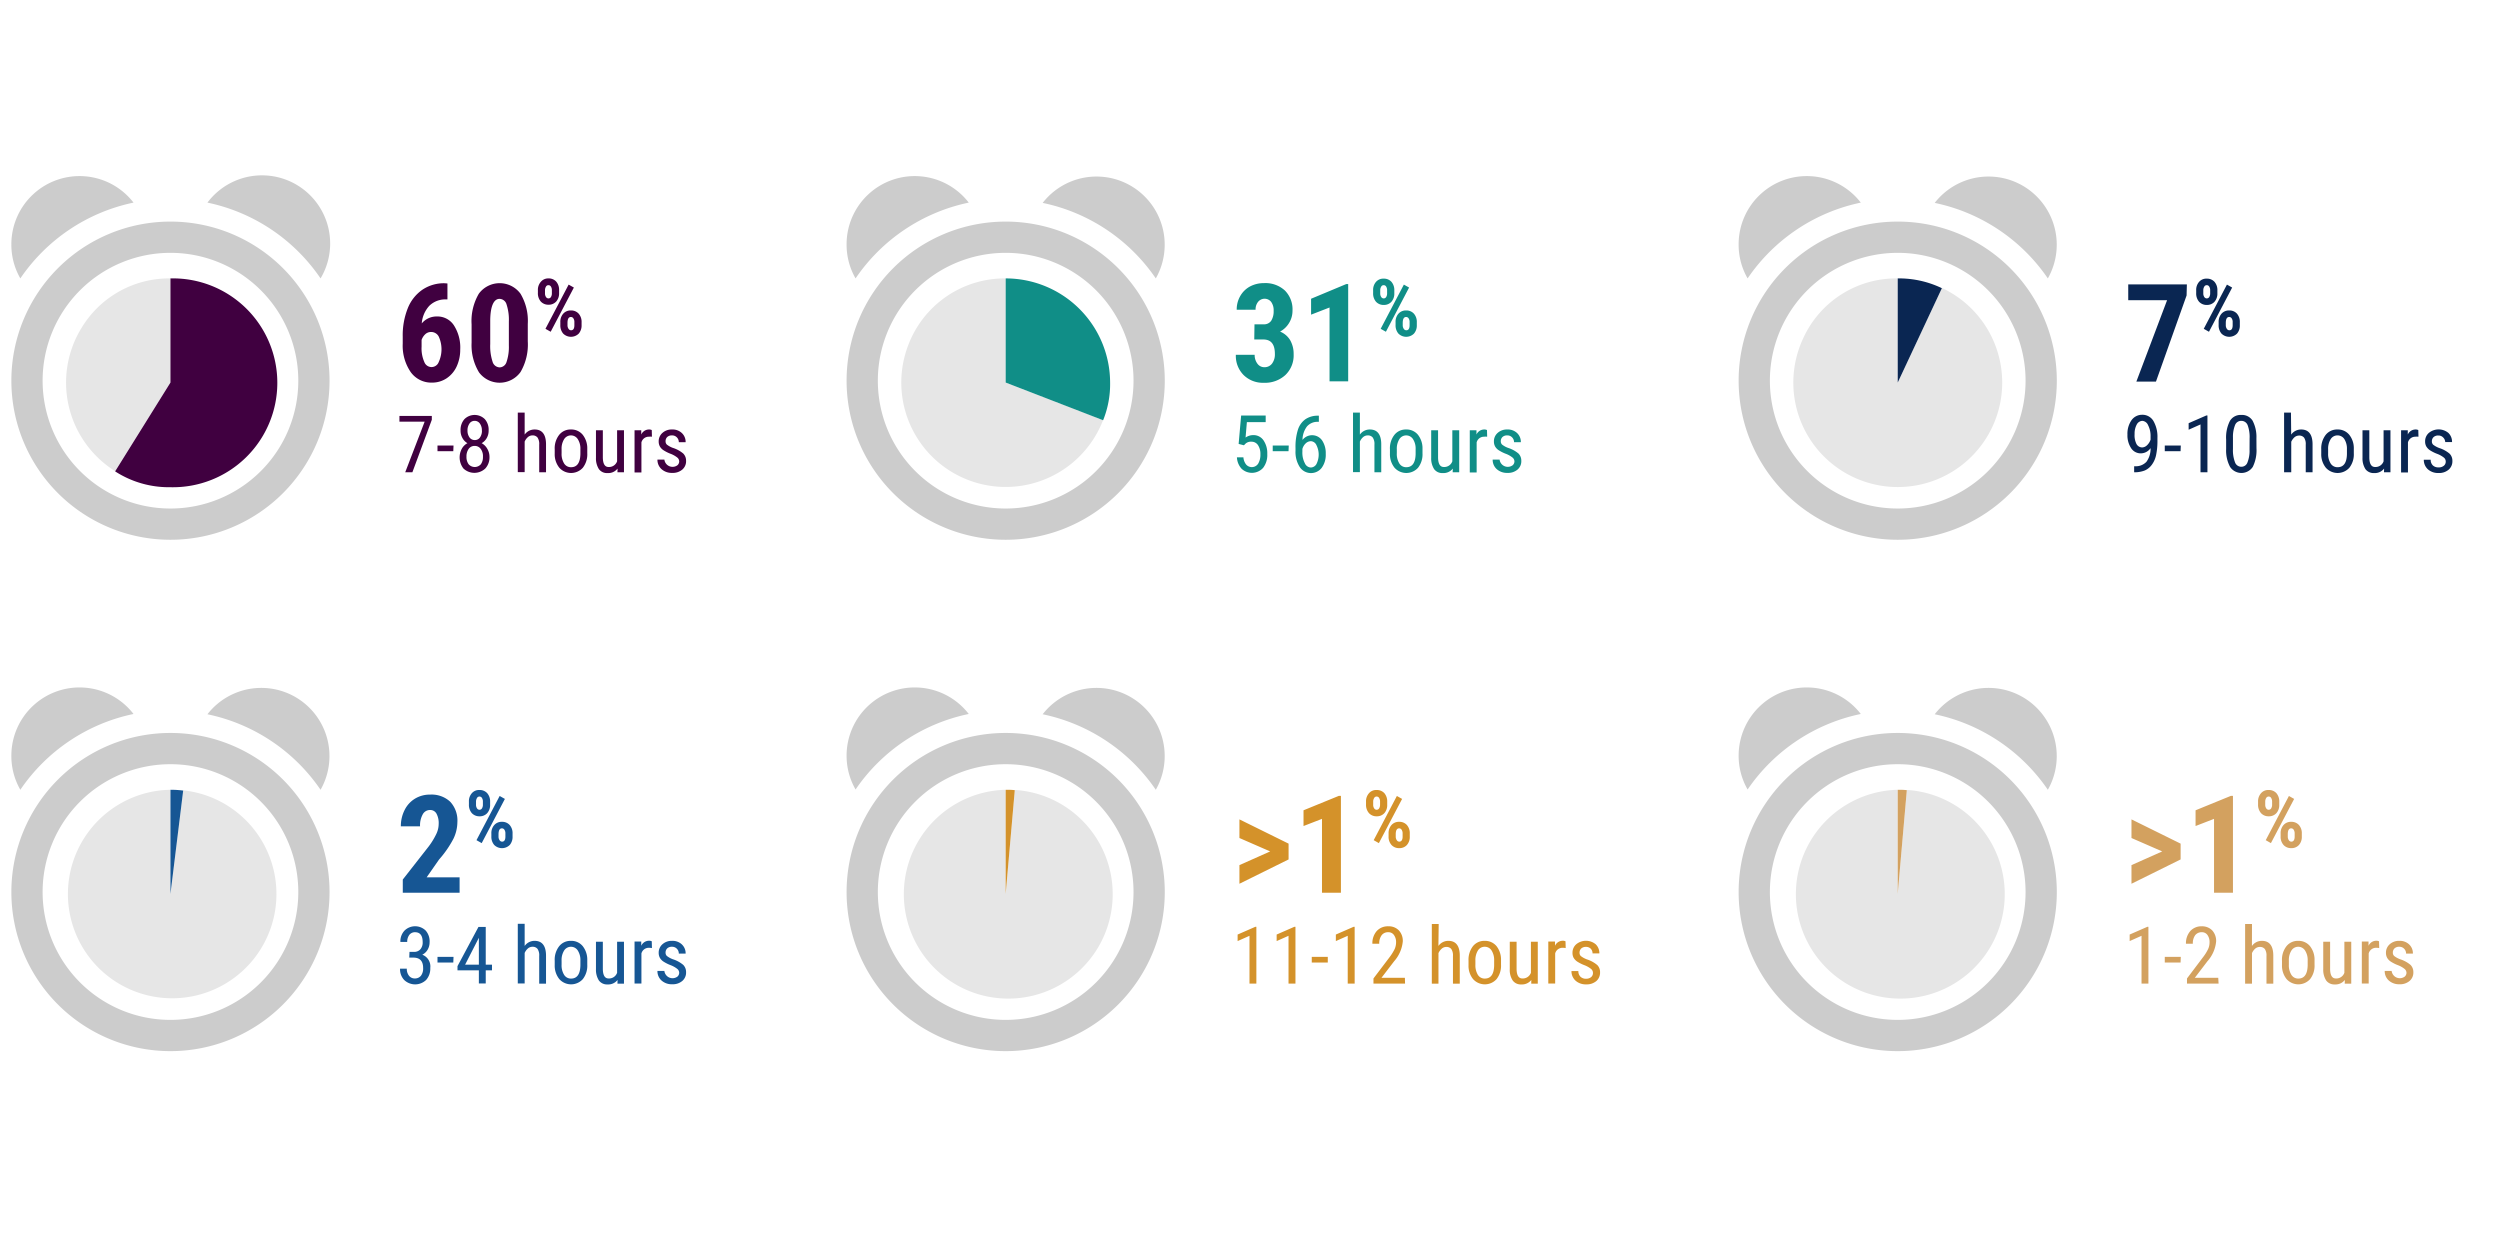 <svg id="Layer_1" data-name="Layer 1" xmlns="http://www.w3.org/2000/svg" width="440" height="220" viewBox="0 0 440 220"><defs><style>.cls-1{fill:#fff;opacity:0}.cls-2{fill:#e6e6e6}.cls-3{fill:#400040}.cls-4{fill:#ccc}.cls-5{fill:#165694}.cls-6{fill:#108e87}.cls-7{fill:#d4922a}.cls-8{fill:#0a2652}.cls-9{fill:#d3a15f}</style></defs><title>questionnaire-graph</title><path class="cls-1" d="M0 0h440v220H0z"/><path class="cls-2" d="M30 67.33l-9.74 15.59a18.38 18.38 0 0 1-5.84-25.32A18 18 0 0 1 30 49z"/><path class="cls-3" d="M30 67.33V49a18.38 18.38 0 1 1 0 36.75 17.43 17.43 0 0 1-9.74-2.79z"/><path class="cls-4" d="M30 39a28 28 0 1 0 28 28 28 28 0 0 0-28-28zm0 50.5A22.5 22.5 0 1 1 52.5 67 22.5 22.5 0 0 1 30 89.5zM56.42 49a12 12 0 0 0-19.91-13.34A32 32 0 0 1 56.42 49zM23.5 35.66A12 12 0 0 0 2 43a11.88 11.88 0 0 0 1.58 6A32 32 0 0 1 23.5 35.66z"/><path class="cls-3" d="M78.75 49.89v2.81h-.19a4 4 0 0 0-3 1.12 5.13 5.13 0 0 0-1.33 3.1 3.38 3.38 0 0 1 2.67-1.22 3.45 3.45 0 0 1 3 1.58A7.2 7.2 0 0 1 81 61.5a7 7 0 0 1-.63 3 5 5 0 0 1-1.78 2.09 4.59 4.59 0 0 1-2.58.75 4.45 4.45 0 0 1-3.73-1.86 8.21 8.21 0 0 1-1.4-5v-1.23a12.83 12.83 0 0 1 .89-5A7.19 7.19 0 0 1 74.33 51a6.79 6.79 0 0 1 3.9-1.15zm-2.85 8.54a1.47 1.47 0 0 0-1.06.4 2.46 2.46 0 0 0-.64 1V61a5.91 5.91 0 0 0 .48 2.71 1.35 1.35 0 0 0 2.54 0 5.39 5.39 0 0 0 0-4.47 1.5 1.5 0 0 0-1.32-.81zm16.99 1.64a9.59 9.59 0 0 1-1.28 5.41 4.53 4.53 0 0 1-7.3.06A9.21 9.21 0 0 1 83 60.32v-3.23a9.52 9.52 0 0 1 1.27-5.39 4.55 4.55 0 0 1 7.34 0 9.3 9.3 0 0 1 1.28 5.3zm-3.33-3.47a8.62 8.62 0 0 0-.4-3 1.32 1.32 0 0 0-1.24-1c-1 0-1.6 1.23-1.64 3.7v4.27a8.85 8.85 0 0 0 .41 3.09 1.35 1.35 0 0 0 1.26 1 1.31 1.31 0 0 0 1.2-.95 8.23 8.23 0 0 0 .41-2.9zm5.11-5.5a2.12 2.12 0 0 1 .5-1.48 1.69 1.69 0 0 1 1.36-.62 1.77 1.77 0 0 1 1.36.56 2.2 2.2 0 0 1 .51 1.52v.5a2.14 2.14 0 0 1-.51 1.49 1.75 1.75 0 0 1-1.35.56 1.79 1.79 0 0 1-1.36-.56 2.21 2.21 0 0 1-.51-1.53zm1.25.52a1.1 1.1 0 0 0 .18.66.51.51 0 0 0 .44.24.5.5 0 0 0 .43-.25 1.21 1.21 0 0 0 .16-.67v-.5a1.16 1.16 0 0 0-.16-.65.49.49 0 0 0-.44-.26.48.48 0 0 0-.44.26 1.21 1.21 0 0 0-.17.67zm1 6.77l-.92-.52 4.08-7.78.92.52zm1.7-1.7a2.11 2.11 0 0 1 .51-1.48 1.72 1.72 0 0 1 1.35-.57 1.76 1.76 0 0 1 1.36.56 2.18 2.18 0 0 1 .52 1.53v.5a2.17 2.17 0 0 1-.5 1.48 1.94 1.94 0 0 1-2.74 0 2.21 2.21 0 0 1-.5-1.5zm1.26.54a1.1 1.1 0 0 0 .18.64.54.54 0 0 0 .44.26c.38 0 .57-.27.59-.82v-.62a1.09 1.09 0 0 0-.17-.65.5.5 0 0 0-.44-.25q-.6 0-.6 1.05zM76 73.88l-3.42 9.24h-1.26l3.42-8.91H70.3v-1H76zm3.78 5.53H77v-1h2.82zM86 75.77a2.59 2.59 0 0 1-.33 1.32 2.38 2.38 0 0 1-.9.91 2.54 2.54 0 0 1 1 1 2.8 2.8 0 0 1 .38 1.45 2.89 2.89 0 0 1-.73 2 2.8 2.8 0 0 1-3.86 0 3.19 3.19 0 0 1-.29-3.45 2.44 2.44 0 0 1 1-1 2.27 2.27 0 0 1-.88-.91 2.59 2.59 0 0 1-.33-1.32 2.85 2.85 0 0 1 .68-2 2.55 2.55 0 0 1 3.59 0 2.82 2.82 0 0 1 .67 2zm-1 4.64a2.15 2.15 0 0 0-.4-1.41 1.28 1.28 0 0 0-1.06-.52 1.26 1.26 0 0 0-1.05.52 2.23 2.23 0 0 0-.39 1.37 2.14 2.14 0 0 0 .38 1.34 1.44 1.44 0 0 0 2.15 0 2.14 2.14 0 0 0 .37-1.3zm-.19-4.62a2 2 0 0 0-.35-1.24 1.09 1.09 0 0 0-.91-.48 1.07 1.07 0 0 0-.92.47 2.08 2.08 0 0 0-.35 1.25 2 2 0 0 0 .36 1.21 1.12 1.12 0 0 0 .92.45 1.08 1.08 0 0 0 .92-.46 2 2 0 0 0 .34-1.2zm7.53.7a2.12 2.12 0 0 1 1.76-.9c1.31 0 2 .87 2 2.62v4.91h-1.2v-4.86a2 2 0 0 0-.3-1.26 1.08 1.08 0 0 0-.88-.37 1.23 1.23 0 0 0-.81.3 2.2 2.2 0 0 0-.57.79v5.37h-1.21V72.62h1.21zm5.29 2.59a3.83 3.83 0 0 1 .79-2.55 2.54 2.54 0 0 1 2.06-.94 2.59 2.59 0 0 1 2.07.92 3.83 3.83 0 0 1 .81 2.49v.78a3.84 3.84 0 0 1-.78 2.54 2.78 2.78 0 0 1-4.14 0 3.76 3.76 0 0 1-.81-2.46zm1.21.7a3.15 3.15 0 0 0 .45 1.8 1.4 1.4 0 0 0 1.21.65q1.59 0 1.65-2.31v-.84a3.06 3.06 0 0 0-.46-1.79 1.42 1.42 0 0 0-2.4 0 3.14 3.14 0 0 0-.45 1.79zm9.85 2.69a2.07 2.07 0 0 1-1.76.79 1.77 1.77 0 0 1-1.52-.69 3.48 3.48 0 0 1-.52-2v-4.84h1.21v4.73c0 1.15.34 1.73 1 1.73a1.5 1.5 0 0 0 1.51-1v-5.46h1.21v7.39h-1.15zm6.05-5.61a3.12 3.12 0 0 0-.55 0 1.33 1.33 0 0 0-1.3 1v5.29h-1.21v-7.42h1.18v.75a1.5 1.5 0 0 1 1.37-.89 1 1 0 0 1 .48.1zm4.8 4.37a.89.89 0 0 0-.3-.67 4.36 4.36 0 0 0-1.13-.66 6.63 6.63 0 0 1-1.38-.69 1.93 1.93 0 0 1-.6-.65 1.8 1.8 0 0 1-.2-.87 1.94 1.94 0 0 1 .66-1.5 2.41 2.41 0 0 1 1.69-.6 2.37 2.37 0 0 1 1.73.63 2.13 2.13 0 0 1 .66 1.61h-1.2a1.18 1.18 0 0 0-.34-.85 1.14 1.14 0 0 0-.85-.35 1.17 1.17 0 0 0-.84.28 1 1 0 0 0-.3.74.8.8 0 0 0 .22.59 3.78 3.78 0 0 0 1.07.59 5.37 5.37 0 0 1 1.83 1 1.79 1.79 0 0 1 .49 1.28 1.92 1.92 0 0 1-.67 1.54 2.57 2.57 0 0 1-1.77.58 2.68 2.68 0 0 1-1.88-.66 2.19 2.19 0 0 1-.72-1.68h1.22a1.45 1.45 0 0 0 2.29 1 .91.91 0 0 0 .32-.66z"/><path class="cls-4" d="M30 129a28 28 0 1 0 28 28 28 28 0 0 0-28-28zm0 50.5A22.5 22.5 0 1 1 52.5 157 22.5 22.5 0 0 1 30 179.5zM56.42 139a12 12 0 0 0-19.91-13.29A32 32 0 0 1 56.42 139zM23.5 125.66A12 12 0 0 0 2 133a11.88 11.88 0 0 0 1.58 6 32 32 0 0 1 19.92-13.34z"/><path class="cls-2" d="M30 157.33l2.24-18.23A18.35 18.35 0 1 1 30 139z"/><path class="cls-5" d="M30 157.33V139a16.84 16.84 0 0 1 2.24.14zm50.89-.21h-10v-2.32l4.61-5.89a12.91 12.91 0 0 0 1.3-2.15 4.21 4.21 0 0 0 .41-1.77 3.5 3.5 0 0 0-.39-1.79 1.24 1.24 0 0 0-1.13-.64 1.44 1.44 0 0 0-1.28.75 4 4 0 0 0-.48 2.13h-3.38a6.25 6.25 0 0 1 .66-2.87 4.83 4.83 0 0 1 1.82-2 5 5 0 0 1 2.67-.72 4.79 4.79 0 0 1 3.54 1.26 4.84 4.84 0 0 1 1.26 3.58 6.88 6.88 0 0 1-.69 2.92 18.3 18.3 0 0 1-2.53 3.66l-2.19 3.14h5.8zm1.64-16.02a2.12 2.12 0 0 1 .5-1.48 1.67 1.67 0 0 1 1.35-.58 1.78 1.78 0 0 1 1.37.56 2.2 2.2 0 0 1 .51 1.52v.5a2.14 2.14 0 0 1-.51 1.49 1.75 1.75 0 0 1-1.35.56 1.79 1.79 0 0 1-1.36-.56 2.21 2.21 0 0 1-.51-1.53zm1.25.52a1.1 1.1 0 0 0 .18.66.51.51 0 0 0 .44.24.51.51 0 0 0 .43-.25 1.21 1.21 0 0 0 .16-.67v-.5a1.16 1.16 0 0 0-.16-.65.5.5 0 0 0-.45-.26.48.48 0 0 0-.43.26 1.21 1.21 0 0 0-.17.67zm1 6.77l-.92-.52 4.08-7.78.92.52zm1.7-1.7a2.11 2.11 0 0 1 .51-1.48 1.72 1.72 0 0 1 1.35-.57 1.76 1.76 0 0 1 1.36.56 2.18 2.18 0 0 1 .51 1.53v.5a2.17 2.17 0 0 1-.49 1.48 1.94 1.94 0 0 1-2.74 0 2.21 2.21 0 0 1-.5-1.5zm1.26.54a1.1 1.1 0 0 0 .18.64.54.54 0 0 0 .44.26c.38 0 .57-.27.59-.82v-.62a1.09 1.09 0 0 0-.17-.65.5.5 0 0 0-.44-.25q-.6 0-.6 1.05zm-15.67 20.3h.77a1.44 1.44 0 0 0 1.15-.46 1.81 1.81 0 0 0 .4-1.25c0-1.16-.45-1.75-1.35-1.75a1.24 1.24 0 0 0-1 .47 2 2 0 0 0-.37 1.24h-1.2a2.74 2.74 0 0 1 .73-2 2.66 2.66 0 0 1 3.72 0 2.87 2.87 0 0 1 .69 2.08 2.55 2.55 0 0 1-.35 1.29 2.21 2.21 0 0 1-.94.88 2.2 2.2 0 0 1 1.41 2.33 3 3 0 0 1-.74 2.12 2.79 2.79 0 0 1-3.85 0 2.74 2.74 0 0 1-.73-2h1.19a1.9 1.9 0 0 0 .39 1.26 1.27 1.27 0 0 0 1 .47 1.36 1.36 0 0 0 1.08-.46 2.06 2.06 0 0 0 .4-1.39c0-1.21-.57-1.82-1.72-1.82h-.72zm7.71 1.88H77v-1h2.82zm5.71.37h1.1v1h-1.1v2.31h-1.21v-2.31h-3.76v-.74l3.69-6.9h1.28zm-3.63 0h2.42v-4.73zm10.48-3.29a2.12 2.12 0 0 1 1.76-.9c1.31 0 2 .87 2 2.62v4.91h-1.2v-4.86a2 2 0 0 0-.3-1.26 1.08 1.08 0 0 0-.88-.37 1.23 1.23 0 0 0-.81.3 2.2 2.2 0 0 0-.57.79v5.37h-1.21v-10.5h1.21zm5.29 2.59a3.83 3.83 0 0 1 .79-2.55 2.54 2.54 0 0 1 2.06-.94 2.59 2.59 0 0 1 2.07.92 3.83 3.83 0 0 1 .81 2.49v.78a3.84 3.84 0 0 1-.78 2.54 2.78 2.78 0 0 1-4.14 0 3.76 3.76 0 0 1-.81-2.46zm1.21.7a3.15 3.15 0 0 0 .45 1.8 1.4 1.4 0 0 0 1.21.65q1.59 0 1.65-2.31v-.84a3.06 3.06 0 0 0-.46-1.79 1.42 1.42 0 0 0-2.4 0 3.14 3.14 0 0 0-.45 1.79zm9.85 2.69a2.07 2.07 0 0 1-1.76.79 1.77 1.77 0 0 1-1.52-.69 3.48 3.48 0 0 1-.52-2v-4.82h1.21v4.73c0 1.15.34 1.73 1 1.73a1.5 1.5 0 0 0 1.51-1v-5.47h1.21v7.39h-1.15zm6.05-5.61a3.12 3.12 0 0 0-.55-.05 1.33 1.33 0 0 0-1.3 1v5.29h-1.21v-7.39h1.18v.75a1.5 1.5 0 0 1 1.37-.89 1 1 0 0 1 .48.1zm4.8 4.37a.89.89 0 0 0-.3-.67 4.36 4.36 0 0 0-1.13-.66 6.63 6.63 0 0 1-1.38-.69 1.93 1.93 0 0 1-.6-.65 1.8 1.8 0 0 1-.2-.87 1.94 1.94 0 0 1 .66-1.5 2.41 2.41 0 0 1 1.69-.6 2.37 2.37 0 0 1 1.73.63 2.13 2.13 0 0 1 .66 1.61h-1.2a1.18 1.18 0 0 0-.34-.85 1.14 1.14 0 0 0-.85-.35 1.17 1.17 0 0 0-.84.28 1 1 0 0 0-.3.74.8.8 0 0 0 .22.59 3.78 3.78 0 0 0 1.07.59 5.37 5.37 0 0 1 1.83 1 1.79 1.79 0 0 1 .49 1.28 1.92 1.92 0 0 1-.67 1.54 2.57 2.57 0 0 1-1.77.58 2.68 2.68 0 0 1-1.88-.66 2.19 2.19 0 0 1-.72-1.68h1.22a1.45 1.45 0 0 0 2.29 1 .91.91 0 0 0 .32-.66z"/><path class="cls-2" d="M177 67.33l17.15 6.59a18.37 18.37 0 1 1-34.3-13.17A18.16 18.16 0 0 1 177 49z"/><path class="cls-6" d="M177 67.33V49a18.38 18.38 0 0 1 18.38 18.37 16.92 16.92 0 0 1-1.23 6.59z"/><path class="cls-4" d="M177 39a28 28 0 1 0 28 28 28 28 0 0 0-28-28zm0 50.5A22.5 22.5 0 1 1 199.5 67 22.5 22.5 0 0 1 177 89.5zM203.42 49a12 12 0 0 0-19.91-13.29A32 32 0 0 1 203.42 49zM170.5 35.66A12 12 0 0 0 149 43a11.88 11.88 0 0 0 1.58 6 32 32 0 0 1 19.92-13.34z"/><path class="cls-6" d="M220.79 57.08h1.6a1.51 1.51 0 0 0 1.35-.64 3.11 3.11 0 0 0 .42-1.72 2.51 2.51 0 0 0-.44-1.59 1.47 1.47 0 0 0-2.3 0 2.11 2.11 0 0 0-.44 1.38h-3.32a4.71 4.71 0 0 1 .62-2.4 4.36 4.36 0 0 1 1.72-1.69 5.16 5.16 0 0 1 2.45-.59 5.05 5.05 0 0 1 3.69 1.3 4.7 4.7 0 0 1 1.34 3.56 4.08 4.08 0 0 1-.6 2.15 4.14 4.14 0 0 1-1.59 1.52 3.67 3.67 0 0 1 1.8 1.55 4.83 4.83 0 0 1 .59 2.43 4.78 4.78 0 0 1-1.45 3.66 5.3 5.3 0 0 1-3.8 1.37 4.82 4.82 0 0 1-3.56-1.37 4.76 4.76 0 0 1-1.36-3.55h3.31a2.49 2.49 0 0 0 .48 1.55 1.48 1.48 0 0 0 1.22.63 1.64 1.64 0 0 0 1.36-.64 2.68 2.68 0 0 0 .5-1.69c0-1.69-.66-2.54-2-2.55h-1.63zm16.49 10.04H234v-13l-3.25 1.26v-2.8l6.18-2.58h.35zm4.39-16.02a2.12 2.12 0 0 1 .5-1.48 1.69 1.69 0 0 1 1.36-.58 1.77 1.77 0 0 1 1.36.56 2.2 2.2 0 0 1 .51 1.52v.5a2.14 2.14 0 0 1-.51 1.49 1.75 1.75 0 0 1-1.35.56 1.79 1.79 0 0 1-1.36-.56 2.21 2.21 0 0 1-.51-1.53zm1.25.52a1.1 1.1 0 0 0 .18.66.51.51 0 0 0 .44.24.5.5 0 0 0 .43-.25 1.21 1.21 0 0 0 .16-.67v-.5a1.16 1.16 0 0 0-.16-.65.49.49 0 0 0-.44-.26.48.48 0 0 0-.44.26 1.21 1.21 0 0 0-.17.67zm1 6.77l-.92-.52 4.08-7.78.92.52zm1.7-1.7a2.11 2.11 0 0 1 .51-1.48 1.72 1.72 0 0 1 1.35-.57 1.76 1.76 0 0 1 1.36.56 2.18 2.18 0 0 1 .52 1.53v.5a2.17 2.17 0 0 1-.5 1.48 1.94 1.94 0 0 1-2.74 0 2.21 2.21 0 0 1-.5-1.5zm1.26.54a1.1 1.1 0 0 0 .18.64.54.54 0 0 0 .44.26c.38 0 .57-.27.59-.82v-.62a1.09 1.09 0 0 0-.17-.65.5.5 0 0 0-.44-.25q-.6 0-.6 1.05zM218 78.13l.44-5h4.32v1.17h-3.31l-.23 2.71a2.32 2.32 0 0 1 1.33-.43 2.12 2.12 0 0 1 1.82.91 4 4 0 0 1 .67 2.42 3.69 3.69 0 0 1-.73 2.43 2.65 2.65 0 0 1-3.8.15 3.18 3.18 0 0 1-.81-2h1.14a2.28 2.28 0 0 0 .49 1.28 1.33 1.33 0 0 0 2.11-.17 3.05 3.05 0 0 0 .39-1.65 2.78 2.78 0 0 0-.42-1.6 1.34 1.34 0 0 0-1.16-.61 1.4 1.4 0 0 0-1 .31l-.32.32zm8.78 1.28H224v-1h2.82zm5.34-6.25v1.08h-.2a2.45 2.45 0 0 0-1.89.81 4 4 0 0 0-.79 2.38 2.14 2.14 0 0 1 3.44.07 4 4 0 0 1 .65 2.38 3.86 3.86 0 0 1-.72 2.47 2.38 2.38 0 0 1-3.86-.16 4.9 4.9 0 0 1-.74-2.85v-.49a10 10 0 0 1 .44-3.27 3.62 3.62 0 0 1 1.31-1.8 3.84 3.84 0 0 1 2.15-.62zm-1.39 4.49a1.33 1.33 0 0 0-.91.37 2.13 2.13 0 0 0-.6 1v.5a3.94 3.94 0 0 0 .43 2 1.21 1.21 0 0 0 1 .76 1.16 1.16 0 0 0 1.05-.62 3.69 3.69 0 0 0 0-3.3 1.14 1.14 0 0 0-.97-.71zm8.61-1.16a2.12 2.12 0 0 1 1.76-.9c1.31 0 2 .87 2 2.62v4.91h-1.2v-4.86a2 2 0 0 0-.3-1.26 1.08 1.08 0 0 0-.88-.37 1.23 1.23 0 0 0-.81.3 2.2 2.2 0 0 0-.57.79v5.37h-1.21V72.62h1.21zm5.29 2.59a3.83 3.83 0 0 1 .79-2.55 2.54 2.54 0 0 1 2.06-.94 2.59 2.59 0 0 1 2.07.92 3.83 3.83 0 0 1 .81 2.49v.78a3.84 3.84 0 0 1-.78 2.54 2.78 2.78 0 0 1-4.14 0 3.76 3.76 0 0 1-.81-2.46zm1.21.7a3.15 3.15 0 0 0 .45 1.8 1.4 1.4 0 0 0 1.21.65q1.59 0 1.65-2.31v-.84a3.06 3.06 0 0 0-.46-1.79 1.42 1.42 0 0 0-2.4 0 3.14 3.14 0 0 0-.45 1.79zm9.85 2.69a2.07 2.07 0 0 1-1.76.79 1.77 1.77 0 0 1-1.52-.69 3.48 3.48 0 0 1-.52-2v-4.84h1.21v4.73c0 1.15.34 1.73 1 1.73a1.5 1.5 0 0 0 1.51-1v-5.46h1.21v7.39h-1.15zm6.05-5.61a3.12 3.12 0 0 0-.55 0 1.33 1.33 0 0 0-1.3 1v5.29h-1.21v-7.42h1.18v.75a1.5 1.5 0 0 1 1.37-.89 1 1 0 0 1 .48.1zm4.8 4.37a.89.89 0 0 0-.3-.67 4.36 4.36 0 0 0-1.13-.66 6.63 6.63 0 0 1-1.38-.69 1.93 1.93 0 0 1-.6-.65 1.8 1.8 0 0 1-.2-.87 1.94 1.94 0 0 1 .66-1.5 2.41 2.41 0 0 1 1.69-.6 2.37 2.37 0 0 1 1.73.63 2.13 2.13 0 0 1 .66 1.61h-1.2a1.18 1.18 0 0 0-.34-.85 1.14 1.14 0 0 0-.85-.35 1.17 1.17 0 0 0-.84.28 1 1 0 0 0-.3.74.8.8 0 0 0 .22.59 3.78 3.78 0 0 0 1.07.59 5.37 5.37 0 0 1 1.83 1 1.79 1.79 0 0 1 .49 1.28 1.92 1.92 0 0 1-.67 1.54 2.57 2.57 0 0 1-1.77.58 2.68 2.68 0 0 1-1.88-.66 2.19 2.19 0 0 1-.72-1.68h1.22a1.45 1.45 0 0 0 2.29 1 .91.91 0 0 0 .32-.66z"/><path class="cls-4" d="M177 129a28 28 0 1 0 28 28 28 28 0 0 0-28-28zm0 50.5a22.5 22.5 0 1 1 22.5-22.5 22.5 22.5 0 0 1-22.5 22.5zm26.42-40.5a12 12 0 0 0-19.91-13.29A32 32 0 0 1 203.42 139zm-32.92-13.34A12 12 0 0 0 149 133a11.88 11.88 0 0 0 1.58 5.95 32 32 0 0 1 19.92-13.29z"/><path class="cls-2" d="M177 157.33l1.6-18.3a18.38 18.38 0 1 1-1.6-.03z"/><path class="cls-7" d="M177 157.33V139c.61 0 1 0 1.6.07zm46.55-7.48l-5.41-2.36v-3.28l8.65 4.27v2.78l-8.65 4.28v-3.28zm12.45 7.27h-3.33v-13l-3.25 1.26v-2.77l6.22-2.54h.36zm4.42-16.02a2.13 2.13 0 0 1 .51-1.48 1.67 1.67 0 0 1 1.35-.58 1.78 1.78 0 0 1 1.37.56 2.24 2.24 0 0 1 .5 1.52v.5a2.13 2.13 0 0 1-.5 1.49 1.75 1.75 0 0 1-1.35.56 1.77 1.77 0 0 1-1.36-.56 2.21 2.21 0 0 1-.52-1.53zm1.26.52a1.1 1.1 0 0 0 .18.66.51.51 0 0 0 .44.24.51.51 0 0 0 .43-.25 1.21 1.21 0 0 0 .16-.67v-.5a1.16 1.16 0 0 0-.16-.65.5.5 0 0 0-.45-.26.48.48 0 0 0-.43.26 1.21 1.21 0 0 0-.17.67zm1 6.77l-.91-.52 4.08-7.78.92.52zm1.71-1.7a2.11 2.11 0 0 1 .51-1.48 1.72 1.72 0 0 1 1.35-.57 1.76 1.76 0 0 1 1.36.56 2.18 2.18 0 0 1 .51 1.53v.5a2.12 2.12 0 0 1-.5 1.48 1.73 1.73 0 0 1-1.36.56 1.75 1.75 0 0 1-1.37-.57 2.16 2.16 0 0 1-.5-1.5zm1.26.54a1.1 1.1 0 0 0 .18.64.53.53 0 0 0 .43.26c.38 0 .58-.27.6-.82v-.62a1.16 1.16 0 0 0-.17-.65.5.5 0 0 0-.44-.25q-.6 0-.6 1.05zm-24.53 25.89h-1.21v-8.42l-2.09.93v-1.15l3.11-1.36h.19zm6.88 0h-1.22v-8.42l-2.09.93v-1.15l3.11-1.36h.2zm5.69-3.71h-2.82v-1h2.82zm4.73 3.71h-1.22v-8.42l-2.09.93v-1.15l3.12-1.36h.19zm8.87 0h-5.56v-.91l2.84-3.75a9.18 9.18 0 0 0 .89-1.43 2.94 2.94 0 0 0 .25-1.18 2.09 2.09 0 0 0-.37-1.28 1.16 1.16 0 0 0-1-.5 1.39 1.39 0 0 0-1.17.53 2.33 2.33 0 0 0-.42 1.5h-1.21a3.24 3.24 0 0 1 .75-2.22 2.62 2.62 0 0 1 2.05-.85 2.45 2.45 0 0 1 1.87.73 2.7 2.7 0 0 1 .68 1.94 6.15 6.15 0 0 1-1.53 3.49l-2.22 2.9h4.12zm5.87-6.63a2.13 2.13 0 0 1 1.76-.9c1.31 0 2 .87 2 2.62v4.91h-1.2v-4.86a2 2 0 0 0-.29-1.23 1.07 1.07 0 0 0-.87-.37 1.21 1.21 0 0 0-.81.3 2.22 2.22 0 0 0-.58.79v5.37H252v-10.5h1.21zm5.3 2.59a3.88 3.88 0 0 1 .78-2.55 2.55 2.55 0 0 1 2.07-.94 2.62 2.62 0 0 1 2.07.92 3.83 3.83 0 0 1 .8 2.49v.78a3.84 3.84 0 0 1-.78 2.54 2.78 2.78 0 0 1-4.14 0 3.71 3.71 0 0 1-.8-2.46zm1.21.7a3.24 3.24 0 0 0 .44 1.8 1.4 1.4 0 0 0 1.21.65q1.6 0 1.65-2.31v-.84a3.14 3.14 0 0 0-.45-1.79 1.4 1.4 0 0 0-1.21-.66 1.39 1.39 0 0 0-1.2.66 3.22 3.22 0 0 0-.44 1.79zm9.84 2.69a2.07 2.07 0 0 1-1.76.79 1.75 1.75 0 0 1-1.51-.69 3.33 3.33 0 0 1-.52-2v-4.82h1.2v4.73c0 1.15.35 1.73 1 1.73a1.52 1.52 0 0 0 1.52-1v-5.47h1.21v7.39h-1.15zm6.05-5.61a3.12 3.12 0 0 0-.55-.05 1.33 1.33 0 0 0-1.3 1v5.29h-1.21v-7.39h1.18v.75a1.5 1.5 0 0 1 1.37-.89 1 1 0 0 1 .48.1zm4.8 4.37a.89.89 0 0 0-.3-.67 4.36 4.36 0 0 0-1.13-.66 6.63 6.63 0 0 1-1.38-.69 2.16 2.16 0 0 1-.6-.65 1.8 1.8 0 0 1-.19-.87 1.94 1.94 0 0 1 .66-1.5 2.69 2.69 0 0 1 3.42 0 2.16 2.16 0 0 1 .65 1.61h-1.2a1.21 1.21 0 0 0-.29-.8 1.16 1.16 0 0 0-.86-.35 1.2 1.2 0 0 0-.84.28 1 1 0 0 0-.3.74.8.8 0 0 0 .22.59 4 4 0 0 0 1.07.59 5.37 5.37 0 0 1 1.83 1 1.75 1.75 0 0 1 .49 1.28 1.94 1.94 0 0 1-.66 1.54 2.61 2.61 0 0 1-1.78.58 2.68 2.68 0 0 1-1.88-.66 2.22 2.22 0 0 1-.71-1.68h1.21a1.36 1.36 0 0 0 .38 1 1.38 1.38 0 0 0 1 .35 1.35 1.35 0 0 0 .83-.26.91.91 0 0 0 .36-.77z"/><path class="cls-2" d="M334 67.33l7.77-16.65a18.38 18.38 0 1 1-24.42 8.89A18 18 0 0 1 334 49z"/><path class="cls-8" d="M334 67.33V49a17.42 17.42 0 0 1 7.77 1.72z"/><path class="cls-4" d="M334 39a28 28 0 1 0 28 28 28 28 0 0 0-28-28zm0 50.5A22.5 22.5 0 1 1 356.5 67 22.5 22.5 0 0 1 334 89.5zM360.42 49a12 12 0 0 0-19.91-13.29A32 32 0 0 1 360.42 49zM327.5 35.66A12 12 0 0 0 306 43a11.88 11.88 0 0 0 1.58 6 32 32 0 0 1 19.92-13.34z"/><path class="cls-8" d="M384.84 52l-5.39 15.16H376l5.41-14.33h-6.84v-2.77h10.32zm1.69-.9a2.12 2.12 0 0 1 .5-1.48 1.67 1.67 0 0 1 1.35-.58 1.78 1.78 0 0 1 1.37.56 2.2 2.2 0 0 1 .51 1.52v.5a2.14 2.14 0 0 1-.51 1.49 1.75 1.75 0 0 1-1.35.56 1.79 1.79 0 0 1-1.36-.56 2.21 2.21 0 0 1-.51-1.53zm1.25.52a1.1 1.1 0 0 0 .18.66.51.51 0 0 0 .44.24.51.51 0 0 0 .43-.25 1.21 1.21 0 0 0 .16-.67v-.5a1.16 1.16 0 0 0-.16-.65.5.5 0 0 0-.45-.26.48.48 0 0 0-.43.26 1.21 1.21 0 0 0-.17.67zm1 6.77l-.92-.52 4.08-7.78.92.52zm1.7-1.7a2.11 2.11 0 0 1 .51-1.48 1.72 1.72 0 0 1 1.35-.57 1.76 1.76 0 0 1 1.36.56 2.18 2.18 0 0 1 .51 1.53v.5a2.17 2.17 0 0 1-.49 1.48 1.94 1.94 0 0 1-2.74 0 2.21 2.21 0 0 1-.5-1.5zm1.26.54a1.1 1.1 0 0 0 .18.64.54.54 0 0 0 .44.26c.38 0 .57-.27.59-.82v-.62a1.09 1.09 0 0 0-.17-.65.5.5 0 0 0-.44-.25q-.6 0-.6 1.05zM378.5 78.87a2.1 2.1 0 0 1-1.69.92 2 2 0 0 1-1.73-.91 4.08 4.08 0 0 1-.65-2.4 4.14 4.14 0 0 1 .7-2.5A2.27 2.27 0 0 1 377 73a2.24 2.24 0 0 1 2 1.09 5.55 5.55 0 0 1 .71 3v.38a12.13 12.13 0 0 1-.25 2.68 4.34 4.34 0 0 1-.74 1.65 3.07 3.07 0 0 1-1.23 1 4.92 4.92 0 0 1-1.88.32v-1.06h.21a2.54 2.54 0 0 0 1.95-.78 3.86 3.86 0 0 0 .73-2.41zm-1.5-.12a1.29 1.29 0 0 0 .86-.37 2.38 2.38 0 0 0 .64-1v-.53a4.12 4.12 0 0 0-.43-2 1.22 1.22 0 0 0-1-.78 1.17 1.17 0 0 0-1 .64 3.32 3.32 0 0 0-.38 1.68 3.39 3.39 0 0 0 .31 1.71 1.15 1.15 0 0 0 1 .65zm6.78.66H381v-1h2.82zm4.73 3.71h-1.22V74.7l-2.09.93v-1.15l3.12-1.36h.19zm8.63-4.24a6.61 6.61 0 0 1-.65 3.29 2.4 2.4 0 0 1-4 0 6.11 6.11 0 0 1-.69-3.14v-1.67a6.44 6.44 0 0 1 .65-3.25 2.17 2.17 0 0 1 2-1.08 2.2 2.2 0 0 1 2 1 6.15 6.15 0 0 1 .68 3.09zm-1.21-1.73a5.89 5.89 0 0 0-.35-2.33 1.18 1.18 0 0 0-1.12-.75 1.15 1.15 0 0 0-1.09.74A5.6 5.6 0 0 0 393 77v2a6 6 0 0 0 .36 2.36 1.17 1.17 0 0 0 1.11.79 1.13 1.13 0 0 0 1.08-.75 5.57 5.57 0 0 0 .37-2.27zm7.32-.66a2.12 2.12 0 0 1 1.76-.9c1.31 0 2 .87 2 2.62v4.91h-1.2v-4.86a2 2 0 0 0-.29-1.23 1.08 1.08 0 0 0-.88-.37 1.23 1.23 0 0 0-.81.3 2.33 2.33 0 0 0-.57.79v5.37H402v-10.5h1.21zm5.29 2.59a3.89 3.89 0 0 1 .79-2.55 2.55 2.55 0 0 1 2.07-.94 2.58 2.58 0 0 1 2.06.92 3.78 3.78 0 0 1 .81 2.49v.78a3.84 3.84 0 0 1-.78 2.54 2.78 2.78 0 0 1-4.14 0 3.76 3.76 0 0 1-.81-2.46zm1.21.7a3.15 3.15 0 0 0 .45 1.8 1.4 1.4 0 0 0 1.21.65q1.6 0 1.65-2.31v-.84a3.14 3.14 0 0 0-.45-1.79 1.42 1.42 0 0 0-1.21-.66 1.39 1.39 0 0 0-1.2.66 3.14 3.14 0 0 0-.45 1.79zm9.85 2.69a2.07 2.07 0 0 1-1.76.79 1.79 1.79 0 0 1-1.52-.69 3.48 3.48 0 0 1-.52-2v-4.84h1.2v4.73c0 1.15.34 1.73 1 1.73a1.5 1.5 0 0 0 1.51-1v-5.46h1.21v7.39h-1.14zm6.05-5.61a3.12 3.12 0 0 0-.55 0 1.33 1.33 0 0 0-1.3 1v5.29h-1.21v-7.42h1.18v.75a1.5 1.5 0 0 1 1.37-.89 1 1 0 0 1 .48.1zm4.8 4.37a.89.89 0 0 0-.3-.67 4.36 4.36 0 0 0-1.15-.66 6.63 6.63 0 0 1-1.38-.69 2.16 2.16 0 0 1-.6-.65 1.8 1.8 0 0 1-.2-.87 1.94 1.94 0 0 1 .66-1.5 2.7 2.7 0 0 1 3.43 0 2.16 2.16 0 0 1 .65 1.61h-1.2a1.18 1.18 0 0 0-.36-.8 1.12 1.12 0 0 0-.85-.35 1.17 1.17 0 0 0-.84.28 1 1 0 0 0-.3.74.8.8 0 0 0 .22.59 4 4 0 0 0 1.07.59 5.37 5.37 0 0 1 1.83 1 1.75 1.75 0 0 1 .49 1.28 1.92 1.92 0 0 1-.67 1.54 2.57 2.57 0 0 1-1.77.58 2.68 2.68 0 0 1-1.88-.66 2.22 2.22 0 0 1-.71-1.68h1.21a1.36 1.36 0 0 0 .38 1 1.38 1.38 0 0 0 1 .35 1.35 1.35 0 0 0 .91-.27.91.91 0 0 0 .36-.76z"/><path class="cls-4" d="M334 129a28 28 0 1 0 28 28 28 28 0 0 0-28-28zm0 50.5a22.5 22.5 0 1 1 22.5-22.5 22.5 22.5 0 0 1-22.5 22.5zm26.42-40.5a12 12 0 0 0-19.91-13.29A32 32 0 0 1 360.42 139zm-32.92-13.34A12 12 0 0 0 306 133a11.88 11.88 0 0 0 1.58 5.95 32 32 0 0 1 19.92-13.29z"/><path class="cls-2" d="M334 157.33l1.6-18.3a18.38 18.38 0 1 1-1.6-.03z"/><path class="cls-9" d="M334 157.33V139c.61 0 1 0 1.6.07zm46.55-7.48l-5.41-2.36v-3.28l8.65 4.27v2.78l-8.65 4.28v-3.28zm12.45 7.27h-3.33v-13l-3.25 1.26v-2.77l6.22-2.54h.36zm4.42-16.02a2.13 2.13 0 0 1 .51-1.48 1.67 1.67 0 0 1 1.35-.58 1.78 1.78 0 0 1 1.37.56 2.24 2.24 0 0 1 .5 1.52v.5a2.13 2.13 0 0 1-.5 1.49 1.75 1.75 0 0 1-1.35.56 1.77 1.77 0 0 1-1.36-.56 2.21 2.21 0 0 1-.52-1.53zm1.26.52a1.1 1.1 0 0 0 .18.66.51.51 0 0 0 .44.24.51.51 0 0 0 .43-.25 1.21 1.21 0 0 0 .16-.67v-.5a1.16 1.16 0 0 0-.16-.65.5.5 0 0 0-.45-.26.48.48 0 0 0-.43.26 1.21 1.21 0 0 0-.17.67zm1 6.77l-.91-.52 4.08-7.78.92.52zm1.71-1.7a2.11 2.11 0 0 1 .51-1.48 1.72 1.72 0 0 1 1.35-.57 1.76 1.76 0 0 1 1.36.56 2.18 2.18 0 0 1 .51 1.53v.5a2.12 2.12 0 0 1-.5 1.48 1.73 1.73 0 0 1-1.36.56 1.75 1.75 0 0 1-1.37-.57 2.16 2.16 0 0 1-.5-1.5zm1.26.54a1.1 1.1 0 0 0 .18.64.53.53 0 0 0 .43.26c.38 0 .58-.27.6-.82v-.62a1.16 1.16 0 0 0-.17-.65.5.5 0 0 0-.44-.25q-.6 0-.6 1.05zm-24.53 25.89h-1.21v-8.42l-2.09.93v-1.15l3.11-1.36h.19zm5.66-3.71H381v-1h2.82zm6.69 3.71h-5.56v-.91l2.83-3.75a7.86 7.86 0 0 0 .89-1.43 2.78 2.78 0 0 0 .25-1.18 2.09 2.09 0 0 0-.36-1.28 1.17 1.17 0 0 0-1-.5 1.42 1.42 0 0 0-1.17.53 2.39 2.39 0 0 0-.41 1.5h-1.21a3.24 3.24 0 0 1 .75-2.22 2.6 2.6 0 0 1 2-.85 2.48 2.48 0 0 1 1.88.73 2.75 2.75 0 0 1 .68 1.94 6.11 6.11 0 0 1-1.54 3.49l-2.21 2.9h4.12zm5.87-6.63a2.12 2.12 0 0 1 1.76-.9c1.31 0 2 .87 2 2.62v4.91h-1.2v-4.86a2 2 0 0 0-.29-1.23 1.08 1.08 0 0 0-.88-.37 1.23 1.23 0 0 0-.81.3 2.2 2.2 0 0 0-.57.79v5.37h-1.21v-10.5h1.21zm5.29 2.59a3.83 3.83 0 0 1 .79-2.55 2.54 2.54 0 0 1 2.06-.94 2.59 2.59 0 0 1 2.07.92 3.83 3.83 0 0 1 .81 2.49v.78a3.84 3.84 0 0 1-.78 2.54 2.78 2.78 0 0 1-4.14 0 3.76 3.76 0 0 1-.81-2.46zm1.21.7a3.15 3.15 0 0 0 .45 1.8 1.4 1.4 0 0 0 1.21.65q1.59 0 1.65-2.31v-.84a3.06 3.06 0 0 0-.46-1.79 1.42 1.42 0 0 0-2.4 0 3.14 3.14 0 0 0-.45 1.79zm9.85 2.69a2.07 2.07 0 0 1-1.76.79 1.77 1.77 0 0 1-1.52-.69 3.48 3.48 0 0 1-.52-2v-4.82h1.21v4.73c0 1.15.34 1.73 1 1.73a1.5 1.5 0 0 0 1.51-1v-5.47h1.21v7.39h-1.15zm6.05-5.61a3.12 3.12 0 0 0-.55-.05 1.33 1.33 0 0 0-1.3 1v5.29h-1.21v-7.39h1.18v.75a1.5 1.5 0 0 1 1.37-.89 1 1 0 0 1 .48.1zm4.8 4.37a.89.89 0 0 0-.3-.67 4.36 4.36 0 0 0-1.13-.66 6.63 6.63 0 0 1-1.38-.69 1.93 1.93 0 0 1-.6-.65 1.8 1.8 0 0 1-.2-.87 1.94 1.94 0 0 1 .66-1.5 2.41 2.41 0 0 1 1.69-.6 2.37 2.37 0 0 1 1.73.63 2.13 2.13 0 0 1 .66 1.61h-1.2a1.18 1.18 0 0 0-.34-.85 1.14 1.14 0 0 0-.85-.35 1.17 1.17 0 0 0-.84.28 1 1 0 0 0-.3.74.8.8 0 0 0 .22.59 3.78 3.78 0 0 0 1.07.59 5.37 5.37 0 0 1 1.83 1 1.79 1.79 0 0 1 .49 1.28 1.92 1.92 0 0 1-.67 1.54 2.57 2.57 0 0 1-1.77.58 2.68 2.68 0 0 1-1.88-.66 2.19 2.19 0 0 1-.72-1.68h1.22a1.45 1.45 0 0 0 2.29 1 .91.91 0 0 0 .32-.66z"/></svg>